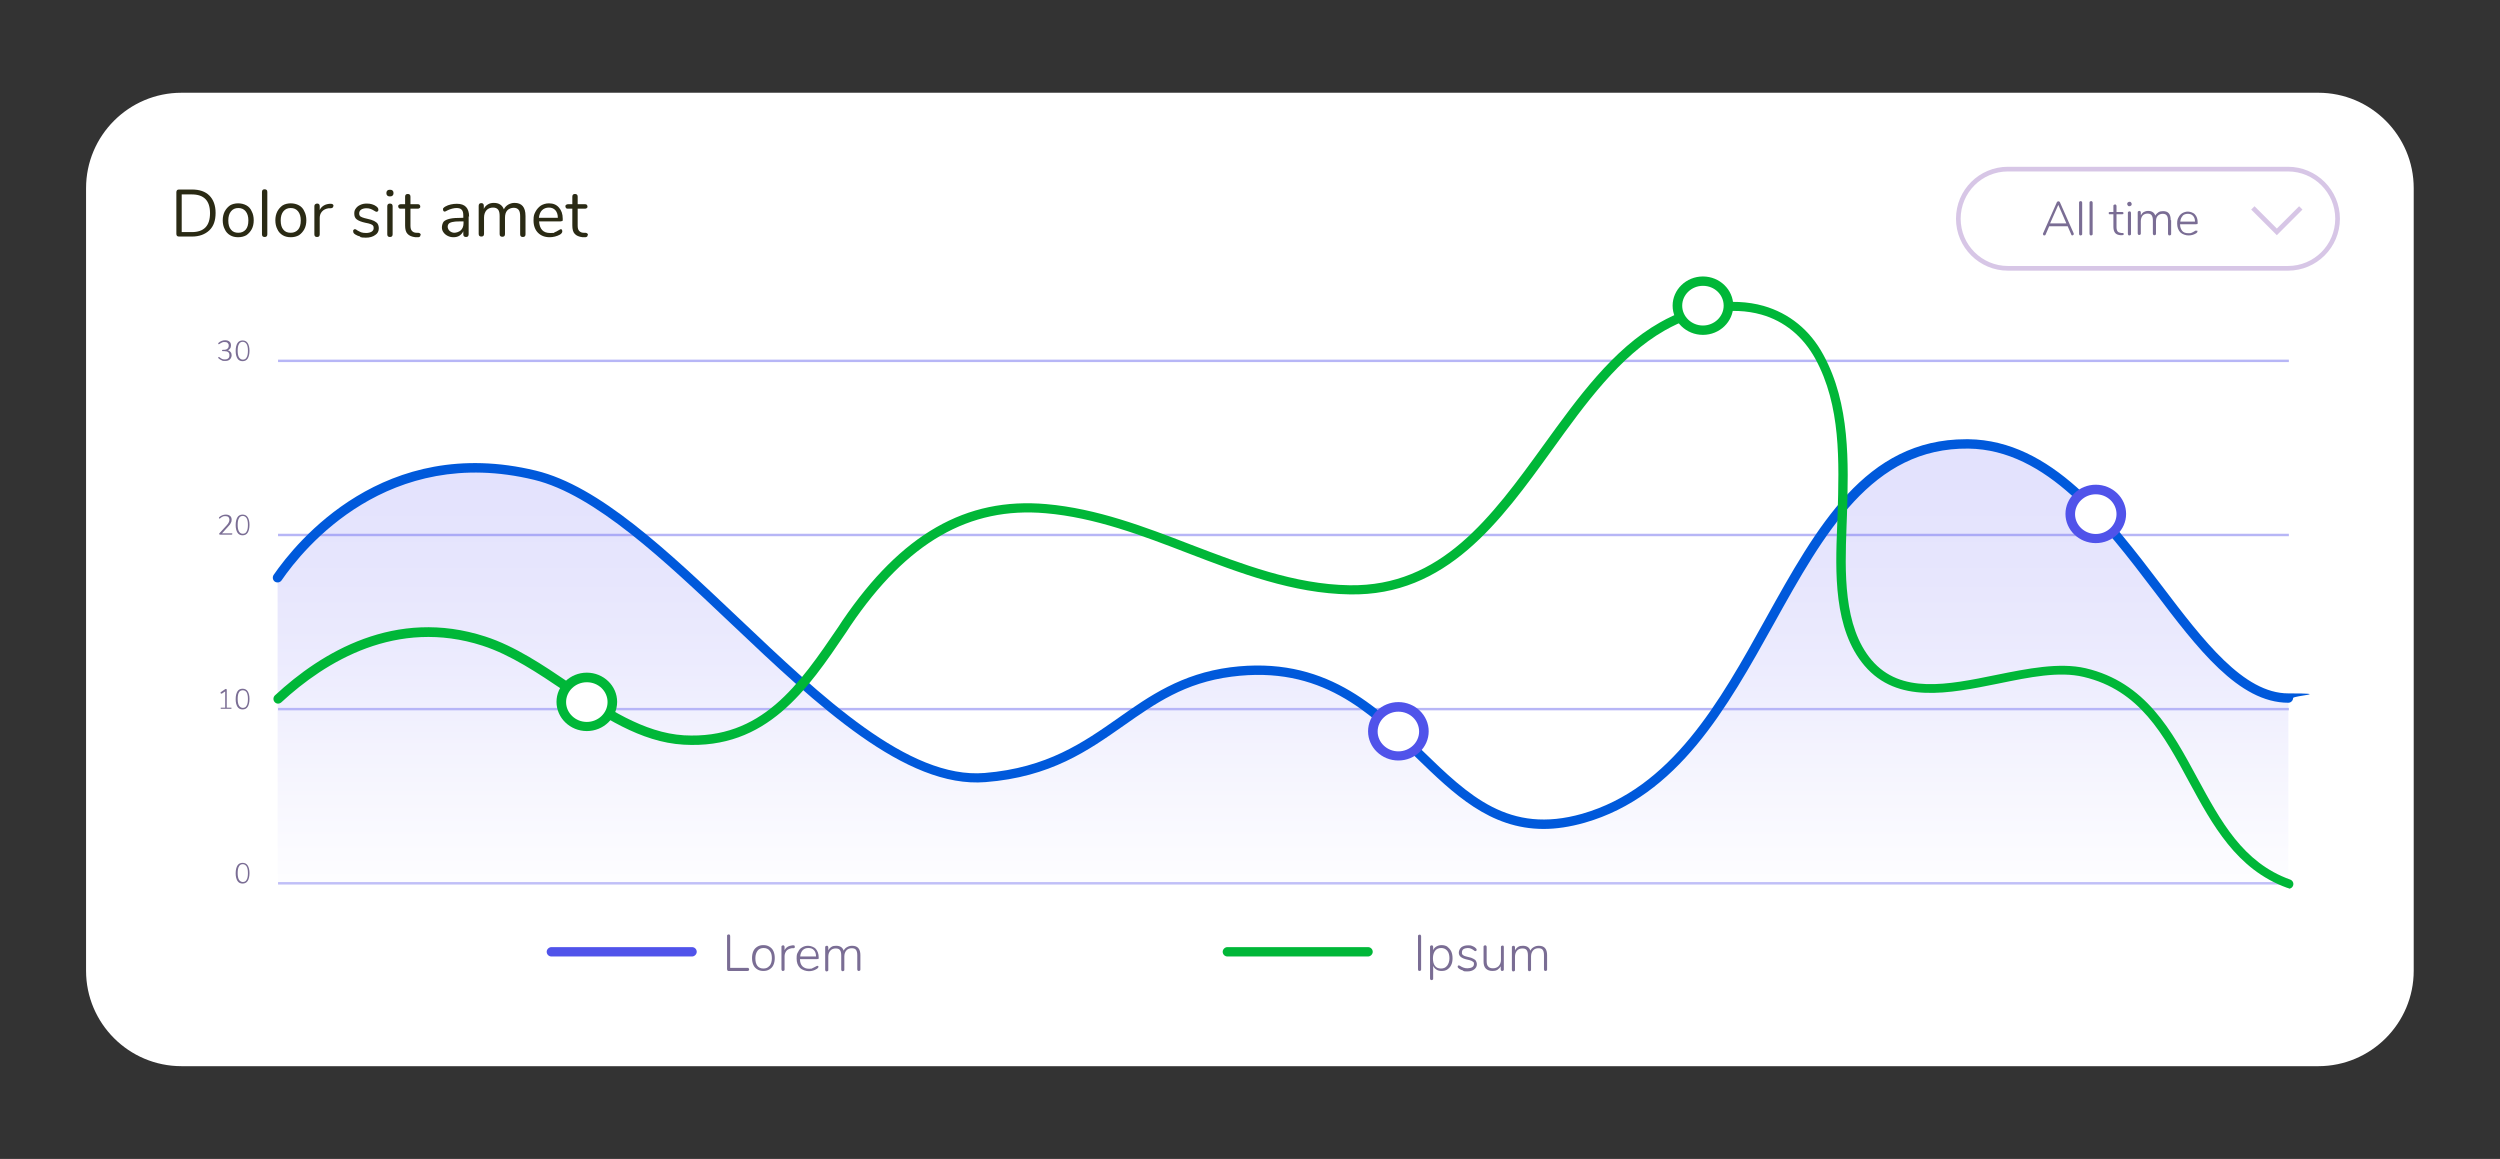 <svg xmlns="http://www.w3.org/2000/svg" xmlns:xlink="http://www.w3.org/1999/xlink" id="Layer_1" viewBox="0 0 1121.3 519.8"><rect x="0" y="0" width="1121.3" height="519.8" fill="#333333" stroke="none"/><defs><style>      .st0 {        fill: #fff;      }      .st1 {        fill: #0059db;      }      .st2 {        fill: #5053ea;      }      .st3 {        fill: #7a6d94;      }      .st4 {        fill: url(#linear-gradient);        opacity: .2;      }      .st5 {        fill: #b7b6f6;      }      .st6 {        fill: #d7c6e6;      }      .st7 {        fill: #2a2a14;      }      .st8 {        fill: #00b738;      }    </style><linearGradient id="linear-gradient" x1="575.6" y1="396.1" x2="575.6" y2="199.1" gradientUnits="userSpaceOnUse"><stop offset="0" stop-color="#fff"></stop><stop offset="0" stop-color="#f6f6fe"></stop><stop offset=".3" stop-color="#c6c4fb"></stop><stop offset=".5" stop-color="#a19df8"></stop><stop offset=".7" stop-color="#8681f6"></stop><stop offset=".9" stop-color="#7570f5"></stop><stop offset="1" stop-color="#706bf5"></stop><stop offset="1" stop-color="#161609"></stop></linearGradient></defs><path class="st0" d="M81.4,41.6h958.4c23.6,0,42.8,19.2,42.8,42.8v351c0,23.6-19.2,42.8-42.8,42.8H81.4c-23.6,0-42.8-19.2-42.8-42.8V84.4c0-23.6,19.2-42.8,42.8-42.8Z"></path><rect class="st5" x="124.7" y="317.5" width="901.9" height="1.1"></rect><rect class="st5" x="124.7" y="395.6" width="901.9" height="1.1"></rect><rect class="st5" x="124.7" y="239.4" width="901.9" height="1.1"></rect><rect class="st5" x="124.7" y="161.3" width="901.9" height="1.1"></rect><path class="st4" d="M1026.5,313.2c-46.5,0-77-113.1-143.6-114-85.3-1.2-87,143.3-172.7,167.8-68.7,19.6-76.6-76-158.1-65.5-45.8,5.9-56.2,42.9-110.3,47.4-63.6,5.2-139.9-120.6-201.8-135.6-58.3-14.1-97.5,19.8-115.5,46v137h901.9v-83Z"></path><path class="st1" d="M692.4,371.8c-24.2,0-40.4-15.7-57.3-32.1-20.9-20.3-42.6-41.4-82.7-36.2-21,2.7-34.2,12-48.3,21.9-16.1,11.3-32.8,23.1-62.1,25.4-35.9,2.9-75.5-34.5-113.7-70.7-30.3-28.7-61.5-58.3-88.8-64.9-65.4-15.8-103.2,30.5-113.2,45.1-.7,1-2,1.2-3,.6-1-.7-1.2-2-.6-3,10.4-15.1,49.6-63.3,117.7-46.8,28.4,6.9,58.7,35.6,90.8,66,37.5,35.6,76.3,72.4,110.4,69.6,28.1-2.3,44.3-13.7,60-24.7,13.9-9.8,28.2-19.8,50.2-22.7,42.2-5.4,65.6,17.3,86.2,37.4,20.8,20.2,38.8,37.6,71.6,28.3,40.1-11.5,61.6-50,82.3-87.4,23-41.4,44.8-80.6,89.9-80.6s.7,0,1.1,0c37.2.5,63.4,35.1,86.6,65.6,18.9,24.9,36.8,48.4,56.9,48.4s2.1,1,2.1,2.1-1,2.1-2.1,2.1c-22.3,0-40.8-24.3-60.3-50.1-22.6-29.7-48.1-63.4-83.2-63.9-43.2-.5-64.6,37.7-87.2,78.4-21.2,38.1-43.1,77.4-84.9,89.4-6.7,1.9-12.8,2.8-18.5,2.8Z"></path><path class="st8" d="M1026.5,398.3c-.2,0-.5,0-.7-.1-22.7-8.2-33.5-28.3-44-47.6-11.4-21.2-22.2-41.1-47.3-47-10.9-2.6-24.1.1-38.2,3-22.3,4.5-45.3,9.2-60-8-14-16.4-13.1-42.1-12.3-62.6l.2-5c.7-24.3,1.5-49-10-70.1-5.5-10-13.9-16.9-24.2-19.8-13.1-3.7-28.9-1.1-43.3,7.1-20.2,11.5-35.6,32.8-50.5,53.5-23.3,32.3-47.4,65.7-90.8,64.9-25.5-.4-49.4-9.6-72.6-18.5-20.5-7.9-41.7-16-63.8-17.9-34.3-3-62.1,13-87.5,50.4l-1.9,2.9c-17.5,25.9-35.7,52.7-73,50.5-19.3-1.1-36.6-12.7-53.3-24-11.9-8-24.2-16.3-36.9-20.4-38.4-12.4-70.3,7-90.2,25.4-.9.8-2.2.8-3-.1-.8-.9-.7-2.2.1-3,20.8-19.3,54-39.5,94.4-26.4,13.3,4.3,25.9,12.8,38,21,16.2,10.9,33,22.2,51.1,23.3,34.9,1.9,51.5-22.6,69.2-48.6l1.9-2.9c26.4-38.7,55.3-55.4,91.4-52.2,22.7,2,44.2,10.2,64.9,18.2,22.8,8.7,46.4,17.8,71.1,18.2,41,.6,63.5-30.3,87.2-63.1,15.2-21,30.9-42.8,51.9-54.7,15.4-8.8,32.4-11.5,46.6-7.5,11.5,3.3,20.8,10.8,26.8,21.9,12.1,22.1,11.3,48.6,10.6,71.9l-.2,5.4c-.7,19.8-1.6,44.5,11.3,59.7,13.1,15.3,33.9,11.1,55.9,6.6,13.9-2.8,28.2-5.7,40-3,27,6.3,38.7,28.1,50.1,49.2,10.6,19.5,20.5,38,41.7,45.6,1.1.4,1.7,1.6,1.3,2.7-.3.9-1.1,1.4-2,1.4Z"></path><path class="st0" d="M763.8,148.1c-6.3,0-11.5-4.9-11.5-11s5.2-11,11.5-11,11.5,4.9,11.5,11-5.2,11-11.5,11Z"></path><path class="st8" d="M763.8,128.2c5.2,0,9.3,4,9.3,8.9s-4.2,8.9-9.3,8.9-9.3-4-9.3-8.9,4.2-8.9,9.3-8.9h0ZM763.8,124c-7.5,0-13.6,5.9-13.6,13.1s6.1,13.1,13.6,13.1,13.6-5.9,13.6-13.1-6.1-13.1-13.6-13.1h0Z"></path><path class="st0" d="M263.2,325.9c-6.3,0-11.5-4.9-11.5-11s5.2-11,11.5-11,11.5,4.9,11.5,11-5.2,11-11.5,11Z"></path><path class="st8" d="M263.2,306c5.2,0,9.3,4,9.3,8.9s-4.2,8.9-9.3,8.9-9.3-4-9.3-8.9,4.2-8.9,9.3-8.9h0ZM263.2,301.7c-7.5,0-13.6,5.9-13.6,13.1s6.1,13.1,13.6,13.1,13.6-5.9,13.6-13.1-6.1-13.1-13.6-13.1h0Z"></path><path class="st0" d="M627.2,339c-6.3,0-11.5-4.9-11.5-11s5.2-11,11.5-11,11.5,4.9,11.5,11-5.2,11-11.5,11Z"></path><path class="st2" d="M627.2,319.2c5.2,0,9.3,4,9.3,8.9s-4.2,8.9-9.3,8.9-9.3-4-9.3-8.9,4.2-8.9,9.3-8.9h0ZM627.2,314.9c-7.5,0-13.6,5.9-13.6,13.1s6.1,13.1,13.6,13.1,13.6-5.9,13.6-13.1-6.1-13.1-13.6-13.1h0Z"></path><path class="st0" d="M940,241.6c-6.3,0-11.5-4.9-11.5-11s5.2-11,11.5-11,11.5,4.9,11.5,11-5.2,11-11.5,11Z"></path><path class="st2" d="M940,221.7c5.2,0,9.3,4,9.3,8.9s-4.2,8.9-9.3,8.9-9.3-4-9.3-8.9,4.2-8.9,9.3-8.9h0ZM940,217.4c-7.5,0-13.6,5.9-13.6,13.1s6.1,13.1,13.6,13.1,13.6-5.9,13.6-13.1-6.1-13.1-13.6-13.1h0Z"></path><path class="st3" d="M106.5,395.1c-.5-.8-.8-1.9-.8-3.4s.3-2.7.8-3.5c.5-.8,1.3-1.2,2.3-1.2s1.8.4,2.3,1.2c.5.8.8,1.9.8,3.4s-.3,2.7-.8,3.5c-.5.8-1.3,1.2-2.3,1.2s-1.8-.4-2.3-1.2ZM110.6,394.6c.4-.6.6-1.6.6-3s-.2-2.3-.6-3c-.4-.6-1-1-1.7-1s-1.4.3-1.7,1c-.4.6-.6,1.6-.6,3s.2,2.3.6,3c.4.6,1,1,1.7,1s1.4-.3,1.7-1Z"></path><path class="st3" d="M103.8,317.4c0,0,0,.1,0,.2s0,.2,0,.3c0,0-.2,0-.3,0h-4.2c-.1,0-.2,0-.3,0,0,0,0-.1,0-.3s0-.2,0-.2c0,0,.2,0,.3,0h1.7v-7.3l-1.5,1s-.1,0-.2,0c0,0-.2,0-.3-.1,0,0-.1-.2-.1-.3s0-.2.2-.3l1.9-1.3c.1,0,.2-.1.3-.1s.2,0,.3.1c0,0,.1.2.1.3v8h1.7c.1,0,.2,0,.3,0Z"></path><path class="st3" d="M106.5,317c-.5-.8-.8-1.9-.8-3.4s.3-2.7.8-3.5c.5-.8,1.3-1.2,2.3-1.2s1.8.4,2.3,1.2c.5.8.8,1.9.8,3.4s-.3,2.7-.8,3.5c-.5.8-1.3,1.2-2.3,1.2s-1.8-.4-2.3-1.2ZM110.6,316.5c.4-.6.6-1.6.6-3s-.2-2.3-.6-3c-.4-.6-1-.9-1.7-.9s-1.4.3-1.7.9c-.4.6-.6,1.6-.6,3s.2,2.3.6,3c.4.6,1,1,1.7,1s1.4-.3,1.7-1Z"></path><path class="st3" d="M104.1,239.3c0,0,.1.1.1.2,0,.2-.1.3-.4.3h-5.1c-.1,0-.2,0-.3-.1,0,0-.1-.1-.1-.2s0-.2.1-.3l3.2-3.5c.5-.5.8-1,1-1.4.2-.4.3-.8.3-1.2s-.2-1-.5-1.2c-.3-.3-.7-.4-1.3-.4s-.9,0-1.2.2c-.4.2-.8.4-1.2.8,0,0-.2.1-.3.1s-.1,0-.2-.1c0,0,0-.1,0-.2,0-.1,0-.3.2-.4.3-.3.8-.6,1.3-.8.5-.2,1-.3,1.6-.3.8,0,1.4.2,1.9.6.5.4.7,1,.7,1.7s-.1,1-.4,1.5c-.2.5-.6,1-1.2,1.6l-2.7,3h4.4c.1,0,.2,0,.3,0Z"></path><path class="st3" d="M106.5,238.9c-.5-.8-.8-1.9-.8-3.4s.3-2.7.8-3.5c.5-.8,1.3-1.2,2.3-1.2s1.8.4,2.3,1.2c.5.8.8,1.9.8,3.4s-.3,2.7-.8,3.5c-.5.8-1.3,1.2-2.3,1.2s-1.8-.4-2.3-1.2ZM110.6,238.4c.4-.6.6-1.6.6-3s-.2-2.3-.6-3c-.4-.6-1-1-1.7-1s-1.4.3-1.7,1c-.4.6-.6,1.6-.6,3s.2,2.3.6,3,1,1,1.7,1,1.4-.3,1.7-1Z"></path><path class="st3" d="M103.5,158c.3.4.4.9.4,1.4s-.3,1.4-.8,1.8c-.5.5-1.2.7-2.1.7s-1.1,0-1.6-.3c-.5-.2-.9-.5-1.3-.8-.1-.1-.2-.2-.2-.4s0-.2,0-.2c0,0,.1-.1.2-.1.1,0,.2,0,.3.1.4.3.8.6,1.2.8.4.2.8.2,1.3.2.7,0,1.2-.2,1.5-.5.4-.3.5-.8.5-1.4,0-1.2-.7-1.8-2.2-1.8h-.7c-.1,0-.2,0-.3-.1,0,0-.1-.1-.1-.2s0-.2,0-.2c0,0,.2-.1.3-.1h.5c.7,0,1.3-.2,1.6-.5.4-.3.6-.8.6-1.4s-.2-.9-.5-1.2c-.3-.3-.7-.4-1.3-.4s-.9,0-1.2.2c-.4.2-.8.4-1.2.7,0,0-.2.1-.3.1s-.1,0-.2-.1c0,0,0-.1,0-.2,0-.1,0-.3.2-.4.3-.3.8-.6,1.3-.8.5-.2,1-.3,1.6-.3.8,0,1.4.2,1.9.6.5.4.7,1,.7,1.7,0,.5-.1,1-.4,1.4-.3.4-.6.7-1.1.8.6.1,1,.4,1.3.8Z"></path><path class="st3" d="M106.5,160.8c-.5-.8-.8-1.9-.8-3.4s.3-2.7.8-3.5c.5-.8,1.3-1.2,2.3-1.2s1.8.4,2.3,1.2c.5.8.8,1.9.8,3.4s-.3,2.7-.8,3.5c-.5.8-1.3,1.2-2.3,1.2s-1.8-.4-2.3-1.2ZM110.6,160.3c.4-.6.6-1.6.6-3s-.2-2.3-.6-3c-.4-.6-1-1-1.7-1s-1.4.3-1.7,1c-.4.6-.6,1.6-.6,3s.2,2.3.6,3c.4.6,1,1,1.7,1s1.4-.3,1.7-1Z"></path><path class="st7" d="M79.4,105.8c-.2-.2-.3-.5-.3-.9v-18.7c0-.4.1-.6.3-.9.2-.2.5-.3.9-.3h5.8c3.4,0,6,.9,7.8,2.7,1.8,1.8,2.8,4.4,2.8,7.8s-.9,6-2.8,7.8c-1.9,1.8-4.5,2.8-7.8,2.8h-5.8c-.4,0-.7-.1-.9-.3ZM94.2,95.6c0-5.6-2.7-8.4-8.2-8.4h-4.5v16.9h4.5c5.5,0,8.2-2.8,8.2-8.5Z"></path><path class="st7" d="M103.2,105.5c-1-.6-1.9-1.5-2.4-2.7-.6-1.1-.9-2.5-.9-4s.3-2.8.9-4c.6-1.1,1.4-2,2.4-2.7,1-.6,2.3-.9,3.6-.9s2.6.3,3.7.9c1.1.6,1.9,1.5,2.4,2.7.6,1.1.9,2.5.9,4s-.3,2.9-.9,4c-.6,1.1-1.4,2-2.4,2.7-1.1.6-2.3.9-3.7.9s-2.6-.3-3.6-.9ZM110.2,103c.8-.9,1.2-2.3,1.2-4.1s-.4-3.1-1.2-4.1c-.8-1-1.9-1.5-3.3-1.5s-2.5.5-3.3,1.5c-.8,1-1.2,2.3-1.2,4.1s.4,3.2,1.2,4.1c.8,1,1.9,1.4,3.3,1.4s2.5-.5,3.3-1.4Z"></path><path class="st7" d="M117.8,106c-.2-.2-.3-.5-.3-.9v-19c0-.4.1-.7.3-.9.2-.2.5-.3.9-.3s.6.1.9.3c.2.2.3.5.3.9v19c0,.4-.1.7-.3.9-.2.2-.5.3-.9.3s-.7-.1-.9-.3Z"></path><path class="st7" d="M126.8,105.5c-1-.6-1.9-1.5-2.4-2.7-.6-1.1-.9-2.5-.9-4s.3-2.8.9-4c.6-1.1,1.4-2,2.4-2.7,1-.6,2.3-.9,3.6-.9s2.6.3,3.7.9c1.1.6,1.9,1.5,2.4,2.7.6,1.1.9,2.5.9,4s-.3,2.9-.9,4c-.6,1.1-1.4,2-2.4,2.7-1.1.6-2.3.9-3.7.9s-2.6-.3-3.6-.9ZM133.7,103c.8-.9,1.2-2.3,1.2-4.1s-.4-3.1-1.2-4.1c-.8-1-1.9-1.5-3.3-1.5s-2.5.5-3.3,1.5c-.8,1-1.2,2.3-1.2,4.1s.4,3.2,1.2,4.1c.8,1,1.9,1.4,3.3,1.4s2.5-.5,3.3-1.4Z"></path><path class="st7" d="M149.5,92.3c0,.3,0,.6-.3.8-.2.2-.5.3-.9.3h-.9c-1.3.2-2.3.7-3,1.5-.7.8-1,1.8-1,2.9v7.3c0,.4-.1.7-.3.9-.2.2-.5.3-.9.3s-.7-.1-.9-.3c-.2-.2-.3-.5-.3-.9v-12.6c0-.4.1-.7.4-.9.2-.2.5-.3.9-.3s.6.1.8.3c.2.2.3.5.3.9v1.7c.4-.9,1-1.5,1.8-2,.8-.5,1.7-.7,2.7-.8h.4c.8,0,1.3.3,1.3,1Z"></path><path class="st7" d="M161.6,106.1c-.8-.2-1.6-.5-2.2-.9-.4-.2-.6-.5-.8-.7-.1-.2-.2-.5-.2-.8s0-.5.2-.6c.1-.2.3-.3.6-.3s.6.1,1,.5c.6.4,1.2.6,1.8.9.6.2,1.3.3,2.2.3s1.9-.2,2.5-.6c.6-.4.9-.9.9-1.6s-.1-.8-.3-1.1c-.2-.3-.6-.5-1.1-.7-.5-.2-1.3-.4-2.4-.6-1.8-.4-3-.9-3.8-1.5-.8-.6-1.1-1.5-1.1-2.6s.2-1.6.7-2.3c.5-.7,1.1-1.2,2-1.6.8-.4,1.8-.6,2.9-.6s1.5.1,2.3.3c.7.2,1.4.5,1.9.9.7.5,1,1,1,1.5s0,.5-.2.7c-.2.2-.3.3-.6.3s-.6-.2-1.1-.5c-.6-.4-1.1-.6-1.6-.8-.5-.2-1.1-.3-1.9-.3s-1.7.2-2.3.6c-.6.4-.9,1-.9,1.7s.1.8.3,1.1c.2.3.6.5,1.1.7.5.2,1.2.4,2.1.6,1.4.3,2.4.6,3.2,1,.7.4,1.3.8,1.6,1.3.3.5.5,1.2.5,2,0,1.3-.5,2.3-1.6,3-1.1.8-2.5,1.2-4.2,1.2s-1.8-.1-2.6-.3Z"></path><path class="st7" d="M173.7,87.7c-.3-.3-.4-.6-.4-1.1s.1-.8.4-1.1c.3-.3.7-.4,1.2-.4s.9.1,1.2.4c.3.3.4.6.4,1.1s-.1.8-.4,1.1c-.3.3-.7.4-1.2.4s-.9-.1-1.2-.4ZM174,106c-.2-.2-.3-.5-.3-.9v-12.6c0-.4.1-.7.3-.9.2-.2.5-.3.9-.3s.6.1.9.3c.2.2.3.5.3.9v12.6c0,.4-.1.7-.3.9-.2.2-.5.3-.9.3s-.7-.1-.9-.3Z"></path><path class="st7" d="M188.6,105.4c0,.3-.1.6-.4.8-.2.2-.6.2-1.1.2h-.8c-1.6-.2-2.8-.7-3.5-1.5-.8-.8-1.1-2.1-1.1-3.8v-7.5h-2c-.3,0-.6,0-.8-.3-.2-.2-.3-.4-.3-.7s0-.5.3-.7c.2-.2.5-.3.8-.3h2v-3.4c0-.4.1-.7.3-.9.2-.2.5-.3.9-.3s.7.1.9.3c.2.2.3.5.3.9v3.4h3.3c.3,0,.6,0,.8.3.2.2.3.4.3.7s0,.5-.3.7c-.2.2-.4.3-.8.3h-3.3v7.6c0,1.1.2,1.9.7,2.4.5.5,1.1.8,2,.8h.8c.7.1,1.1.4,1.1,1Z"></path><path class="st7" d="M210.2,97v8.1c0,.4-.1.6-.3.9-.2.2-.5.3-.9.3s-.6-.1-.9-.3c-.2-.2-.3-.5-.3-.9v-1.4c-.4.9-1,1.5-1.7,2-.8.5-1.7.7-2.7.7s-1.8-.2-2.6-.6c-.8-.4-1.4-.9-1.9-1.6-.5-.7-.7-1.4-.7-2.2s.3-2,.8-2.6c.6-.6,1.5-1,2.8-1.3,1.3-.3,3.1-.4,5.3-.4h.7v-1c0-1.2-.2-2.1-.7-2.6-.5-.6-1.3-.8-2.4-.8s-2.7.4-4.1,1.1c-.5.3-.9.5-1.1.5s-.4,0-.6-.3c-.2-.2-.2-.4-.2-.7s0-.5.3-.7c.2-.2.4-.4.8-.6.7-.4,1.5-.7,2.4-.9.9-.2,1.8-.3,2.7-.3,3.7,0,5.5,1.9,5.5,5.8ZM206.7,103.3c.8-.8,1.2-1.9,1.2-3.1v-.9h-.5c-1.8,0-3.1,0-4,.2-.9.1-1.6.4-2,.7-.4.4-.6.9-.6,1.5s.3,1.4.9,1.9c.6.5,1.3.8,2.1.8s2.2-.4,3-1.2Z"></path><path class="st7" d="M235.7,97v8.1c0,.4-.1.7-.3.9-.2.2-.5.3-.9.3s-.7-.1-.9-.3c-.2-.2-.3-.5-.3-.9v-8.1c0-1.3-.2-2.3-.7-2.9-.5-.6-1.2-.9-2.2-.9s-2.2.4-2.9,1.2-1,1.9-1,3.3v7.3c0,.4-.1.7-.3.9-.2.2-.5.3-.9.3s-.6-.1-.9-.3c-.2-.2-.3-.5-.3-.9v-8.1c0-1.3-.2-2.3-.7-2.9-.5-.6-1.2-.9-2.3-.9s-2.2.4-2.9,1.2c-.7.8-1.1,1.9-1.1,3.3v7.3c0,.4-.1.7-.3.9-.2.2-.5.3-.9.3s-.7-.1-.9-.3c-.2-.2-.3-.5-.3-.9v-12.6c0-.4.1-.6.3-.9.2-.2.5-.3.9-.3s.6.1.8.3c.2.2.3.5.3.9v1.4c.4-.9,1-1.5,1.8-2,.8-.5,1.7-.7,2.7-.7,2.3,0,3.8,1,4.5,2.9.4-.9,1.1-1.6,1.9-2.1.9-.5,1.8-.8,2.9-.8,3.2,0,4.9,1.9,4.9,5.8Z"></path><path class="st7" d="M252,103.1c.2.2.2.4.2.7,0,.5-.4,1-1,1.4-.7.4-1.5.7-2.3.9-.8.2-1.6.3-2.3.3-2.3,0-4-.7-5.3-2-1.3-1.3-2-3.2-2-5.5s.3-2.8.9-4c.6-1.1,1.4-2,2.4-2.7,1-.6,2.2-1,3.6-1,1.9,0,3.4.6,4.5,1.9,1.1,1.2,1.7,2.9,1.7,5s0,.7-.2.9c-.2.2-.4.3-.8.3h-9.6c.2,3.4,1.8,5.2,4.9,5.2s1.4-.1,2-.3c.6-.2,1.2-.5,1.8-.9.5-.3.9-.5,1-.5s.4,0,.6.3ZM243.1,94.3c-.8.8-1.2,1.9-1.4,3.4h8.5c0-1.5-.4-2.6-1.1-3.4-.7-.8-1.7-1.2-2.9-1.2s-2.3.4-3.1,1.2Z"></path><path class="st7" d="M263.6,105.4c0,.3-.1.6-.4.8-.3.2-.6.2-1.1.2h-.8c-1.6-.2-2.8-.7-3.5-1.5-.8-.8-1.1-2.1-1.1-3.8v-7.5h-2c-.3,0-.6,0-.8-.3-.2-.2-.3-.4-.3-.7s0-.5.3-.7c.2-.2.5-.3.8-.3h2v-3.4c0-.4.1-.7.3-.9.2-.2.5-.3.9-.3s.6.1.9.3c.2.2.3.5.3.9v3.4h3.3c.3,0,.6,0,.8.3.2.2.3.4.3.7s0,.5-.3.7c-.2.2-.4.3-.8.3h-3.3v7.6c0,1.1.2,1.9.7,2.4.5.5,1.1.8,2,.8h.8c.7.1,1.1.4,1.1,1Z"></path><path class="st3" d="M636.2,435.3c-.1-.1-.2-.3-.2-.5v-14.9c0-.2,0-.4.2-.5.1-.1.3-.2.5-.2s.4,0,.5.2c.1.1.2.3.2.5v14.9c0,.2,0,.4-.2.5-.1.1-.3.2-.5.2s-.4,0-.5-.2Z"></path><path class="st3" d="M649.2,424.7c.7.5,1.3,1.2,1.7,2,.4.9.6,1.9.6,3.1s-.2,2.2-.6,3c-.4.9-1,1.5-1.7,2-.7.5-1.6.7-2.6.7s-1.7-.2-2.3-.6c-.7-.4-1.2-1-1.5-1.7v5.7c0,.2,0,.4-.2.5-.1.1-.3.2-.5.2s-.4,0-.5-.2c-.1-.1-.2-.3-.2-.5v-14.2c0-.2,0-.4.2-.5.1-.1.3-.2.5-.2s.4,0,.5.2c.1.1.2.3.2.5v1.5c.3-.8.8-1.3,1.5-1.7s1.4-.6,2.3-.6,1.8.2,2.6.7ZM649.1,433.1c.6-.8,1-1.9,1-3.3s-.3-2.6-1-3.4c-.7-.8-1.6-1.2-2.7-1.2s-2.1.4-2.7,1.2c-.6.8-1,1.9-1,3.4s.3,2.6.9,3.4c.6.8,1.5,1.2,2.7,1.2s2.1-.4,2.7-1.2Z"></path><path class="st3" d="M656.2,435.3c-.6-.2-1.2-.4-1.6-.7-.3-.2-.5-.4-.6-.5-.1-.1-.2-.3-.2-.5s0-.3.1-.4c0-.1.2-.2.4-.2s.4.1.7.3c.4.3.9.5,1.4.7.5.2,1.1.3,1.8.3s1.6-.2,2.1-.5c.5-.3.8-.8.8-1.4s0-.7-.3-.9c-.2-.2-.5-.4-.9-.6-.4-.2-1-.3-1.8-.5-1.4-.3-2.3-.7-2.9-1.2-.6-.5-.9-1.1-.9-1.9s.4-1.8,1.1-2.4c.8-.6,1.8-.9,3-.9s1.2,0,1.7.2c.5.2,1,.4,1.4.7.5.4.8.7.8,1.1s0,.3-.2.4c0,.1-.2.2-.4.2s-.4-.1-.7-.4c-.4-.3-.8-.5-1.2-.7-.4-.2-.9-.3-1.5-.3s-1.4.2-1.9.5c-.5.4-.7.8-.7,1.5s0,.6.2.9c.2.2.4.4.8.6s1,.3,1.7.5c1.1.2,1.9.5,2.4.8.6.3,1,.6,1.2,1,.2.4.4.9.4,1.5,0,.9-.4,1.7-1.2,2.3-.8.6-1.8.9-3.1.9s-1.3,0-1.9-.3Z"></path><path class="st3" d="M674.3,424.2c.1.1.2.3.2.5v10.1c0,.2,0,.4-.2.5-.1.1-.3.2-.5.2s-.4,0-.5-.2c-.1-.1-.2-.3-.2-.5v-1.4c-.4.7-.9,1.2-1.5,1.6-.7.4-1.4.5-2.2.5-1.3,0-2.3-.4-3-1.1-.7-.7-1-1.8-1-3.2v-6.5c0-.2,0-.4.2-.5.1-.1.3-.2.5-.2s.4,0,.5.2c.1.1.2.3.2.5v6.4c0,1.1.2,1.9.7,2.4.4.5,1.1.8,2.1.8s1.9-.3,2.6-1c.6-.7,1-1.6,1-2.7v-5.8c0-.2,0-.4.2-.5.1-.1.3-.2.5-.2s.4,0,.5.2Z"></path><path class="st3" d="M693.9,428.3v6.5c0,.2,0,.4-.2.5-.1.1-.3.2-.5.2s-.4,0-.5-.2c-.1-.1-.2-.3-.2-.5v-6.4c0-1.1-.2-1.9-.6-2.4-.4-.5-1-.7-1.9-.7s-1.8.3-2.4,1c-.6.7-.9,1.6-.9,2.7v5.9c0,.2,0,.4-.2.5-.1.1-.3.2-.5.2s-.4,0-.5-.2c-.1-.1-.2-.3-.2-.5v-6.4c0-1.1-.2-1.9-.6-2.4-.4-.5-1-.7-1.9-.7s-1.8.3-2.4,1c-.6.7-.9,1.6-.9,2.7v5.9c0,.2,0,.4-.2.5-.1.1-.3.2-.5.2s-.4,0-.5-.2c-.1-.1-.2-.3-.2-.5v-10.1c0-.2,0-.4.2-.5.1-.1.3-.2.5-.2s.4,0,.5.2c.1.1.2.3.2.5v1.4c.3-.7.8-1.2,1.4-1.6.6-.4,1.3-.5,2.1-.5,1.8,0,2.9.7,3.4,2.2.3-.7.8-1.2,1.5-1.6.7-.4,1.4-.6,2.3-.6,2.5,0,3.7,1.4,3.7,4.3Z"></path><path class="st3" d="M326.3,435.2c-.1-.1-.2-.3-.2-.5v-14.9c0-.2,0-.4.2-.5.1-.1.3-.2.5-.2s.4,0,.5.2c.1.1.2.3.2.5v14.3h7.8c.2,0,.4,0,.5.2.1.1.2.3.2.5s0,.4-.2.5c-.1.1-.3.2-.5.2h-8.5c-.2,0-.4,0-.5-.2Z"></path><path class="st3" d="M339.7,434.8c-.8-.5-1.4-1.1-1.8-2-.4-.9-.6-1.9-.6-3.1s.2-2.2.6-3.1c.4-.9,1-1.5,1.8-2,.8-.5,1.7-.7,2.7-.7s1.9.2,2.7.7,1.4,1.1,1.8,2c.4.9.6,1.9.6,3.1s-.2,2.2-.6,3.1c-.4.9-1,1.5-1.8,2-.8.5-1.7.7-2.7.7s-1.9-.2-2.7-.7ZM345.2,433.2c.6-.8,1-1.9,1-3.4s-.3-2.6-1-3.4c-.6-.8-1.6-1.2-2.7-1.2s-2.1.4-2.7,1.2c-.6.8-1,1.9-1,3.4s.3,2.6.9,3.4c.6.8,1.5,1.2,2.7,1.2s2.1-.4,2.7-1.2Z"></path><path class="st3" d="M356.3,424.2c.1,0,.2.2.2.5,0,.4-.2.6-.7.6h-.7c-1.1.2-1.9.6-2.4,1.2-.5.7-.8,1.5-.8,2.4v5.9c0,.2,0,.4-.2.5-.1.1-.3.2-.5.2s-.4,0-.5-.2c-.1-.1-.2-.3-.2-.5v-10.1c0-.2,0-.4.2-.5.1-.1.3-.2.5-.2s.4,0,.5.2c.1.1.2.3.2.5v1.5c.6-1.3,1.8-2,3.5-2.2h.3c.3,0,.5,0,.6,0Z"></path><path class="st3" d="M367,433.2c0,.1.1.2.1.4,0,.3-.3.7-.8,1-1.1.7-2.3,1-3.5,1s-3-.5-4-1.5c-1-1-1.5-2.4-1.5-4.2s.2-2.2.7-3c.4-.9,1-1.6,1.8-2,.8-.5,1.7-.7,2.7-.7s2.6.5,3.4,1.4c.8.9,1.3,2.2,1.3,3.8s0,.5-.2.6c-.1.1-.3.2-.6.2h-7.6c0,1.4.4,2.5,1.1,3.2.7.7,1.7,1.1,2.9,1.1s1.2,0,1.7-.3c.4-.2.9-.4,1.4-.7.3-.2.6-.3.7-.3s.3,0,.4.2ZM360,426.2c-.6.7-1,1.6-1.1,2.8h7.1c0-1.2-.3-2.2-.9-2.8-.6-.7-1.4-1-2.5-1s-1.9.3-2.6,1Z"></path><path class="st3" d="M385.9,428.3v6.5c0,.2,0,.4-.2.5-.1.1-.3.2-.5.2s-.4,0-.5-.2c-.1-.1-.2-.3-.2-.5v-6.4c0-1.1-.2-1.9-.6-2.4-.4-.5-1-.7-1.9-.7s-1.8.3-2.4,1c-.6.7-.9,1.6-.9,2.7v5.9c0,.2,0,.4-.2.5-.1.1-.3.2-.5.2s-.4,0-.5-.2c-.1-.1-.2-.3-.2-.5v-6.4c0-1.1-.2-1.9-.6-2.4-.4-.5-1-.7-1.9-.7s-1.8.3-2.4,1c-.6.7-.9,1.6-.9,2.7v5.9c0,.2,0,.4-.2.5-.1.1-.3.2-.5.2s-.4,0-.5-.2c-.1-.1-.2-.3-.2-.5v-10.1c0-.2,0-.4.2-.5.1-.1.3-.2.5-.2s.4,0,.5.2c.1.1.2.3.2.5v1.4c.3-.7.8-1.2,1.4-1.6.6-.4,1.3-.5,2.1-.5,1.8,0,2.9.7,3.4,2.2.3-.7.8-1.2,1.5-1.6.7-.4,1.4-.6,2.3-.6,2.5,0,3.7,1.4,3.7,4.3Z"></path><path class="st2" d="M310.4,429h-63.1c-1.2,0-2.1-1-2.1-2.1s1-2.1,2.1-2.1h63.1c1.2,0,2.1,1,2.1,2.1s-1,2.1-2.1,2.1Z"></path><path class="st8" d="M613.6,429h-63.1c-1.2,0-2.1-1-2.1-2.1s1-2.1,2.1-2.1h63.1c1.2,0,2.1,1,2.1,2.1s-1,2.1-2.1,2.1Z"></path><path class="st6" d="M1026.2,121.4h-125.6c-12.8,0-23.3-10.4-23.3-23.3s10.4-23.3,23.3-23.3h125.6c12.8,0,23.3,10.4,23.3,23.3s-10.5,23.3-23.3,23.3ZM900.6,76.9c-11.7,0-21.2,9.5-21.2,21.2s9.5,21.2,21.2,21.2h125.6c11.7,0,21.2-9.5,21.2-21.2s-9.5-21.2-21.2-21.2h-125.6Z"></path><path class="st3" d="M930.1,105c0,.2,0,.3-.2.4-.1.1-.3.2-.4.2s-.2,0-.3-.1c-.1,0-.2-.2-.2-.3l-1.6-3.7h-8.3l-1.6,3.7c-.1.3-.3.4-.6.4s-.3,0-.4-.2c-.1-.1-.2-.2-.2-.4s0-.2,0-.2l6.2-14c.1-.3.4-.5.7-.5s.3,0,.4.1c.1,0,.2.2.3.3l6.2,14c0,0,0,.2,0,.3ZM919.5,100.2h7.3l-3.6-8.3-3.7,8.3Z"></path><path class="st3" d="M932.7,105.4c-.1-.1-.2-.3-.2-.5v-14c0-.2,0-.4.2-.5.1-.1.3-.2.5-.2s.3,0,.5.2c.1.1.2.3.2.5v14c0,.2,0,.4-.2.5-.1.1-.3.2-.5.2s-.4,0-.5-.2Z"></path><path class="st3" d="M937.4,105.4c-.1-.1-.2-.3-.2-.5v-14c0-.2,0-.4.2-.5.1-.1.3-.2.5-.2s.3,0,.5.2c.1.1.2.3.2.5v14c0,.2,0,.4-.2.5-.1.1-.3.2-.5.2s-.4,0-.5-.2Z"></path><path class="st3" d="M952.5,105c0,.2,0,.3-.2.4-.1,0-.3.1-.6.1h-.6c-1.1-.1-1.9-.4-2.4-1-.5-.6-.8-1.5-.8-2.7v-5.7h-1.6c-.2,0-.3,0-.4-.1,0,0-.1-.2-.1-.4s0-.3.1-.4c0,0,.2-.1.4-.1h1.6v-2.7c0-.2,0-.4.2-.5s.3-.2.5-.2.4,0,.5.2c.1.1.2.3.2.5v2.7h2.6c.2,0,.3,0,.4.1,0,0,.1.2.1.4s0,.3-.1.4c-.1,0-.2.1-.4.1h-2.6v5.8c0,.9.2,1.5.5,1.9.3.4.9.6,1.6.7h.6c.4,0,.6.3.6.6Z"></path><path class="st3" d="M954.4,92.2c-.2-.2-.3-.4-.3-.7s0-.5.3-.7c.2-.2.4-.3.7-.3s.5,0,.7.3c.2.2.3.4.3.7s0,.5-.3.7c-.2.2-.4.3-.7.3s-.5,0-.7-.3ZM954.6,105.4c-.1-.1-.2-.3-.2-.5v-9.4c0-.2,0-.4.2-.5.1-.1.3-.2.5-.2s.4,0,.5.2c.1.1.2.3.2.5v9.4c0,.2,0,.4-.2.5-.1.1-.3.2-.5.2s-.4,0-.5-.2Z"></path><path class="st3" d="M973.8,98.8v6.1c0,.2,0,.4-.2.5-.1.1-.3.2-.5.2s-.4,0-.5-.2c-.1-.1-.2-.3-.2-.5v-6c0-1-.2-1.8-.6-2.3-.4-.5-1-.7-1.8-.7s-1.7.3-2.2.9c-.6.6-.8,1.5-.8,2.5v5.5c0,.2,0,.4-.2.5-.1.1-.3.2-.5.2s-.4,0-.5-.2c-.1-.1-.2-.3-.2-.5v-6c0-1-.2-1.8-.6-2.3-.4-.5-1-.7-1.8-.7s-1.7.3-2.2.9c-.5.6-.8,1.5-.8,2.5v5.5c0,.2,0,.4-.2.5-.1.1-.3.2-.5.2s-.4,0-.5-.2c-.1-.1-.2-.3-.2-.5v-9.4c0-.2,0-.4.2-.5.1-.1.3-.2.5-.2s.4,0,.5.2c.1.1.2.3.2.5v1.3c.3-.6.7-1.1,1.3-1.5.6-.3,1.2-.5,2-.5,1.6,0,2.7.7,3.2,2.1.3-.6.8-1.1,1.4-1.5.6-.4,1.3-.5,2.1-.5,2.3,0,3.4,1.3,3.4,4Z"></path><path class="st3" d="M985.5,103.4c0,.1.1.2.1.4,0,.3-.2.6-.7.9-1,.6-2.1.9-3.3.9s-2.8-.5-3.7-1.4c-.9-1-1.4-2.3-1.4-3.9s.2-2,.6-2.8c.4-.8,1-1.5,1.7-1.9.7-.4,1.6-.7,2.5-.7s2.4.4,3.2,1.3c.8.9,1.2,2,1.2,3.6s0,.4-.2.6c-.1.1-.3.2-.6.2h-7.1c0,1.3.4,2.3,1,3,.6.7,1.5,1,2.7,1s1.1,0,1.5-.2c.4-.2.9-.4,1.3-.7.3-.2.5-.3.7-.3s.2,0,.3.2ZM979,96.8c-.6.6-1,1.5-1.1,2.6h6.6c0-1.1-.3-2-.9-2.6-.5-.6-1.3-.9-2.3-.9s-1.8.3-2.4.9Z"></path><polygon class="st6" points="1021.2 105.5 1009.7 94 1011.2 92.5 1021.2 102.5 1031.2 92.5 1032.7 94 1021.2 105.5"></polygon></svg>
